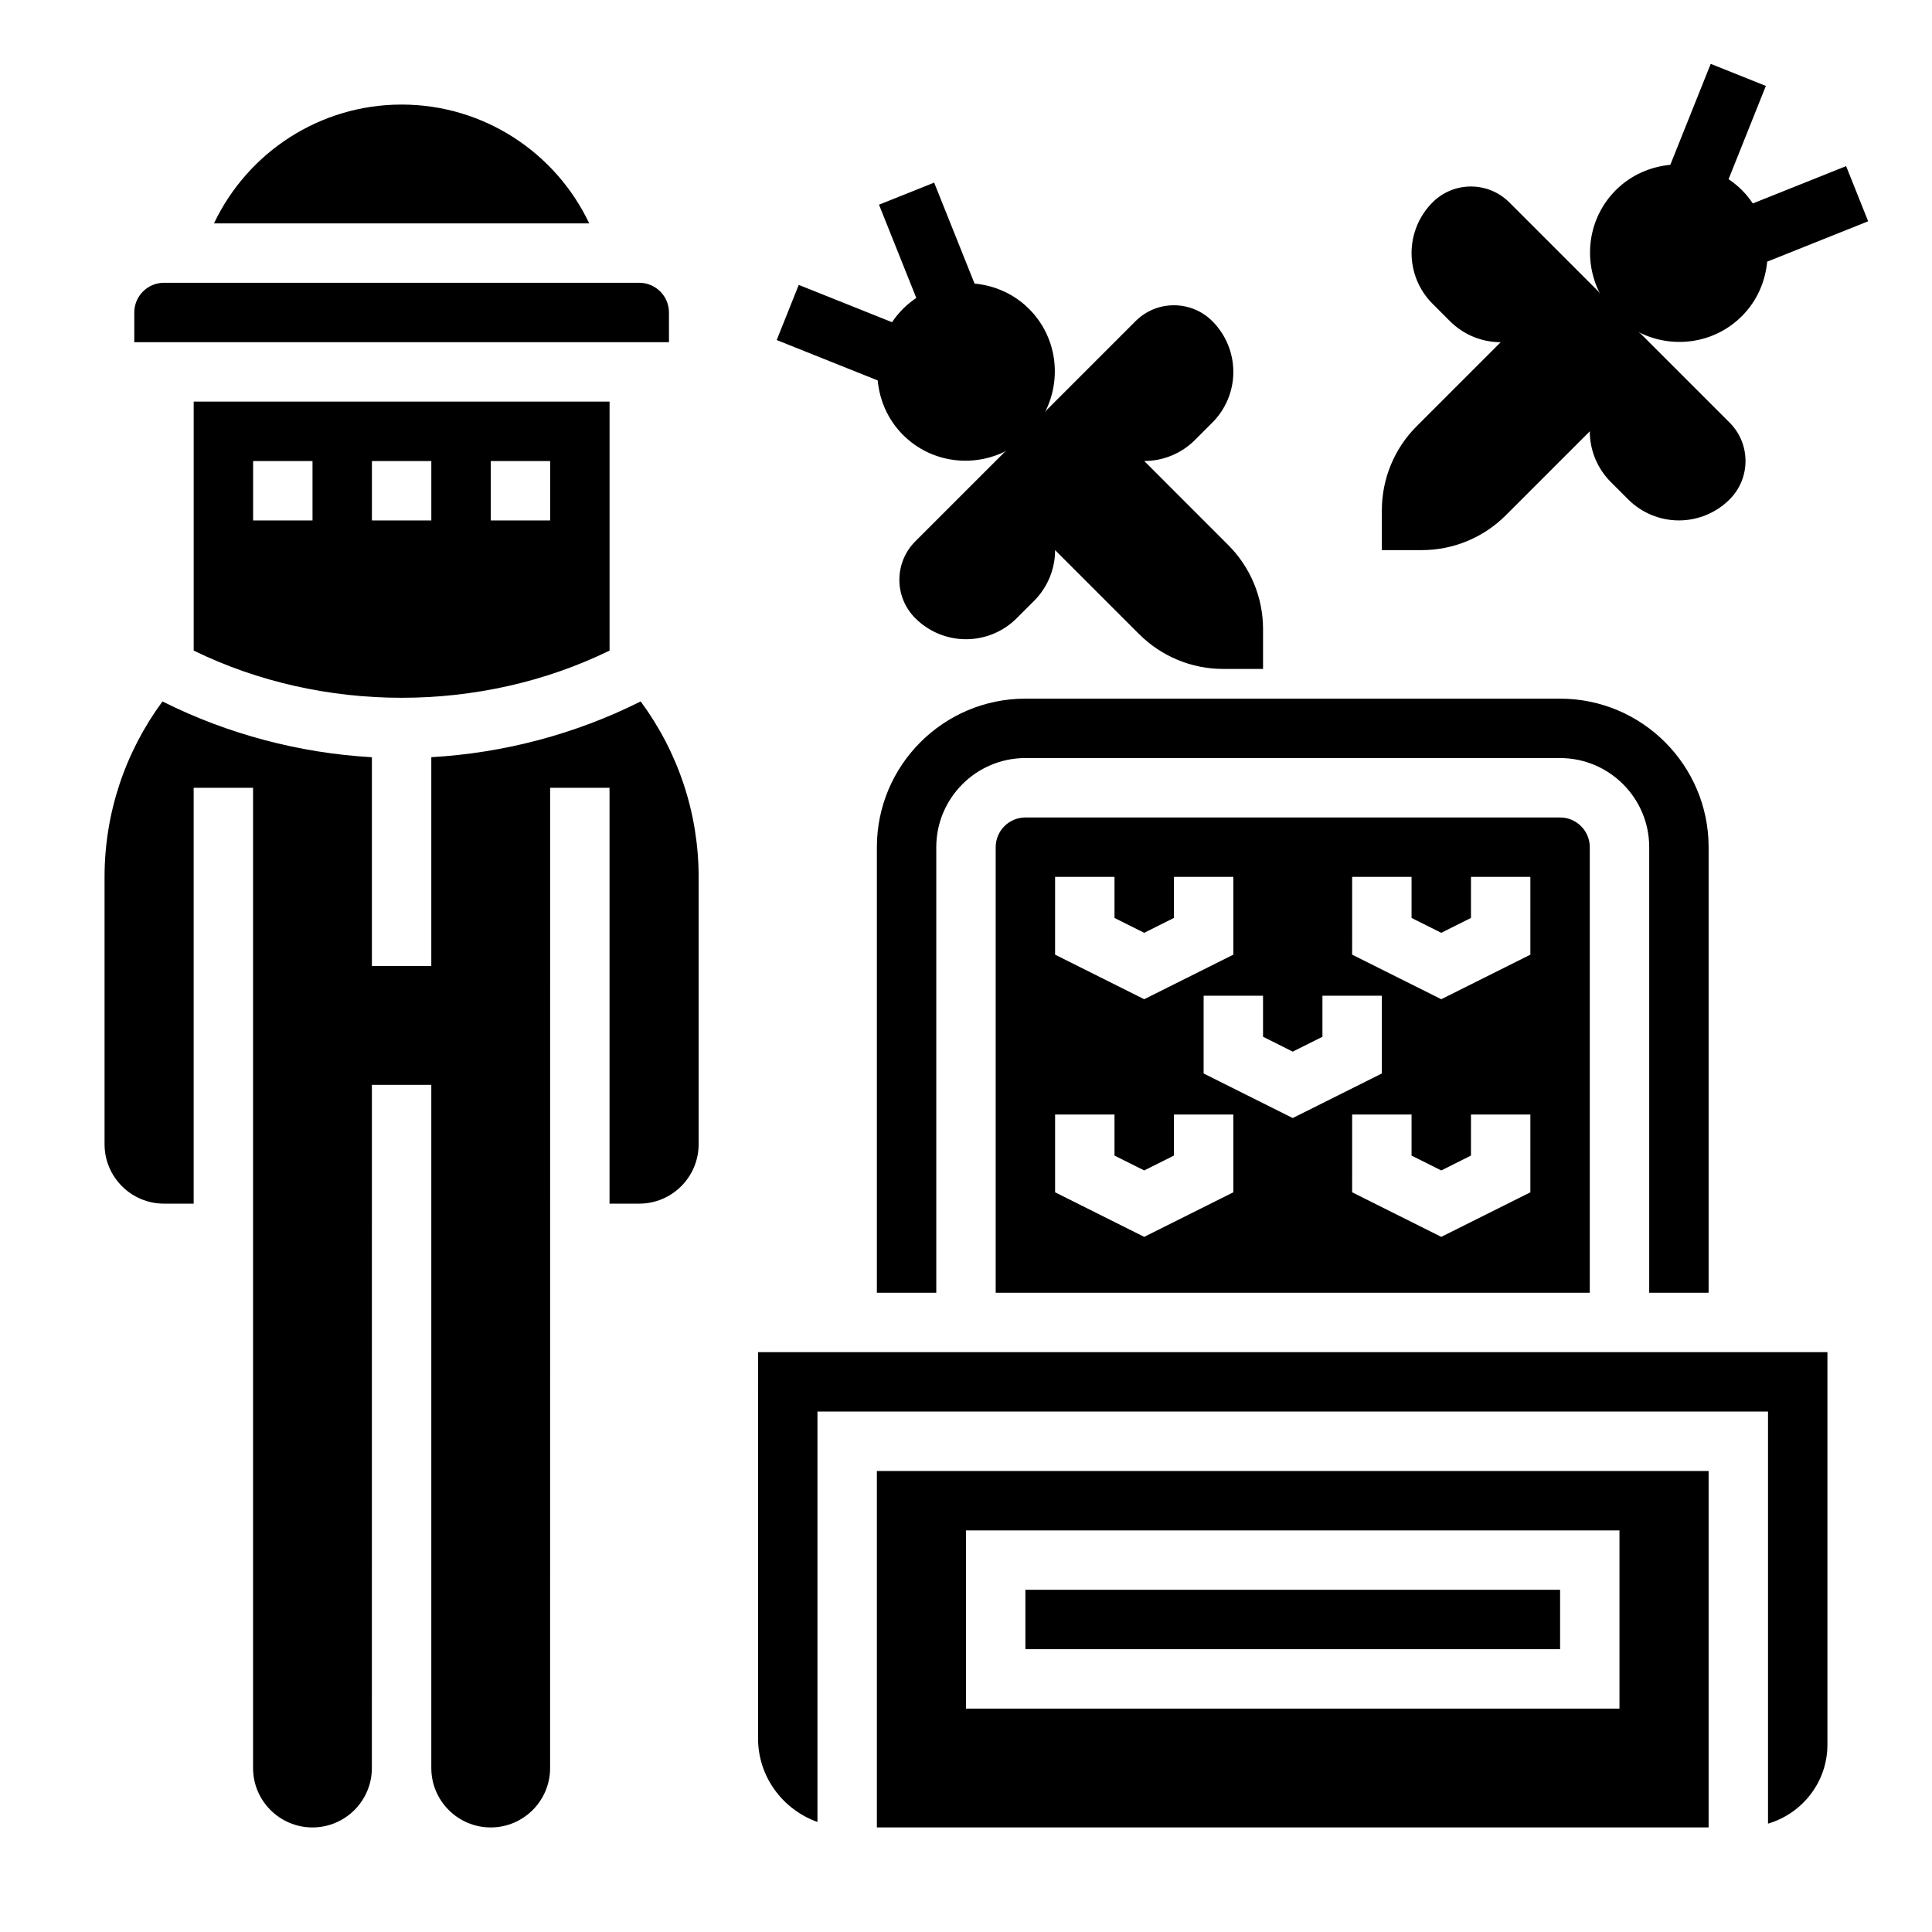 <?xml version="1.0" encoding="UTF-8"?>
<!-- Uploaded to: ICON Repo, www.iconrepo.com, Generator: ICON Repo Mixer Tools -->
<svg fill="#000000" width="800px" height="800px" version="1.1" viewBox="144 144 512 512" xmlns="http://www.w3.org/2000/svg">
 <g>
  <path d="m415.74 329.15c-21.703 0-39.359 17.656-39.359 39.359v118.08h15.742v-118.08c0-13.02 10.598-23.617 23.617-23.617h141.7c13.02 0 23.617 10.598 23.617 23.617v118.08h15.742l0.004-118.08c0-21.703-17.656-39.359-39.359-39.359h-89.293z"/>
  <path d="m383.3 259.25c7.445 7.445 18.586 8.77 27.465 4.195l-0.605 0.426-23.602 23.602c-5.621 5.621-5.621 14.738 0 20.355 3.57 3.574 8.402 5.574 13.441 5.574s9.871-2 13.438-5.566l4.613-4.613c3.562-3.566 5.562-8.398 5.562-13.438l22.262 22.262c5.902 5.902 13.918 9.227 22.262 9.227h10.582v-10.57c0-8.352-3.312-16.359-9.227-22.262l-22.262-22.27c5.039 0 9.871-2 13.438-5.566l4.613-4.613c3.566-3.566 5.566-8.398 5.566-13.438 0-5.039-2-9.871-5.566-13.438-5.621-5.621-14.738-5.621-20.355 0l-23.609 23.609-0.418 0.582c4.566-8.879 3.242-20.02-4.203-27.457-4.031-4.031-9.164-6.188-14.43-6.699l-10.707-26.758-14.617 5.848 9.887 24.719c-1.242 0.836-2.434 1.785-3.535 2.891-1.102 1.102-2.047 2.289-2.891 3.535l-24.727-9.887-5.84 14.617 26.758 10.699c0.512 5.269 2.676 10.402 6.707 14.434z"/>
  <path d="m543.05 280.56 22.262-22.262c0 5.039 2 9.871 5.566 13.438l4.613 4.613c3.562 3.566 8.398 5.566 13.434 5.566 5.039 0 9.871-2 13.438-5.566 5.621-5.621 5.621-14.738 0-20.355l-23.609-23.602-0.605-0.426c8.887 4.574 20.027 3.25 27.473-4.195 4.031-4.031 6.195-9.164 6.699-14.43l26.758-10.699-5.84-14.617-24.727 9.887c-0.836-1.242-1.785-2.434-2.891-3.535-1.102-1.102-2.289-2.047-3.535-2.891l9.887-24.719-14.617-5.848-10.707 26.758c-5.258 0.512-10.398 2.668-14.43 6.699-7.438 7.438-8.77 18.578-4.203 27.457l-0.418-0.582-23.609-23.609c-5.621-5.621-14.738-5.621-20.355 0-3.555 3.555-5.555 8.387-5.555 13.426 0 5.039 2 9.871 5.566 13.438l4.613 4.613c3.566 3.566 8.398 5.566 13.438 5.566l-22.262 22.262c-5.914 5.91-9.227 13.918-9.227 22.27v10.57h10.57c8.355 0 16.359-3.312 22.273-9.227z"/>
  <path d="m321.28 226.81c0-4.336-3.527-7.871-7.871-7.871h-125.95c-4.344 0-7.871 3.535-7.871 7.871v7.871h141.7z"/>
  <path d="m250.43 171.71c-21.586 0-40.738 12.562-49.719 31.488h99.438c-8.98-18.926-28.133-31.488-49.719-31.488z"/>
  <path d="m313.6 329.98c-17.168 8.582-36.141 13.594-55.301 14.68v55.344h-15.742v-55.332c-19.168-1.086-38.133-6.102-55.301-14.68l-0.199-0.105c-9.918 13.461-15.348 29.629-15.348 46.5v70.848c0 8.684 7.062 15.742 15.742 15.742h7.871v-110.21h15.742v259.78c0 8.684 7.062 15.742 15.742 15.742 8.684 0 15.742-7.062 15.742-15.742l0.008-181.05h15.742v181.05c0 8.684 7.062 15.742 15.742 15.742 8.684 0 15.742-7.062 15.742-15.742l0.004-259.78h15.742v110.21h7.871c8.684 0 15.742-7.062 15.742-15.742v-70.848c0-16.871-5.434-33.039-15.352-46.5z"/>
  <path d="m305.54 316.41v-65.977h-110.21v65.977c34.152 16.68 76.062 16.68 110.21 0zm-31.488-50.23h15.742v15.742h-15.742zm-31.488 0h15.742v15.742h-15.742zm-31.488 0h15.742v15.742h-15.742z"/>
  <path d="m415.74 360.64c-4.344 0-7.871 3.535-7.871 7.871v118.08h157.44v-118.08c0-4.336-3.527-7.871-7.871-7.871zm7.871 15.746h15.742v10.879l7.871 3.938 7.871-3.938 0.004-10.879h15.742v20.609l-23.617 11.809-23.617-11.809zm47.234 83.586-23.617 11.809-23.617-11.809v-20.609h15.742v10.879l7.871 3.938 7.871-3.938 0.004-10.879h15.742zm-7.871-31.488v-20.609h15.742v10.879l7.871 3.938 7.871-3.938v-10.879h15.742v20.609l-23.617 11.809zm86.59 31.488-23.617 11.809-23.617-11.809 0.004-20.609h15.742v10.879l7.871 3.938 7.871-3.938 0.004-10.879h15.742zm0-62.977-23.617 11.809-23.617-11.809 0.004-20.609h15.742v10.879l7.871 3.938 7.871-3.938 0.004-10.879h15.742z"/>
  <path d="m415.74 565.31h141.7v15.742h-141.7z"/>
  <path d="m344.89 604.67c0 10.25 6.606 18.91 15.742 22.168v-108.76h251.91v109.21c9.07-2.691 15.742-11.004 15.742-20.941l0.004-104.01h-283.39z"/>
  <path d="m376.38 628.29h220.42v-94.465h-220.42zm23.617-78.723h173.18v47.23l-173.18 0.004z"/>
 </g>
</svg>